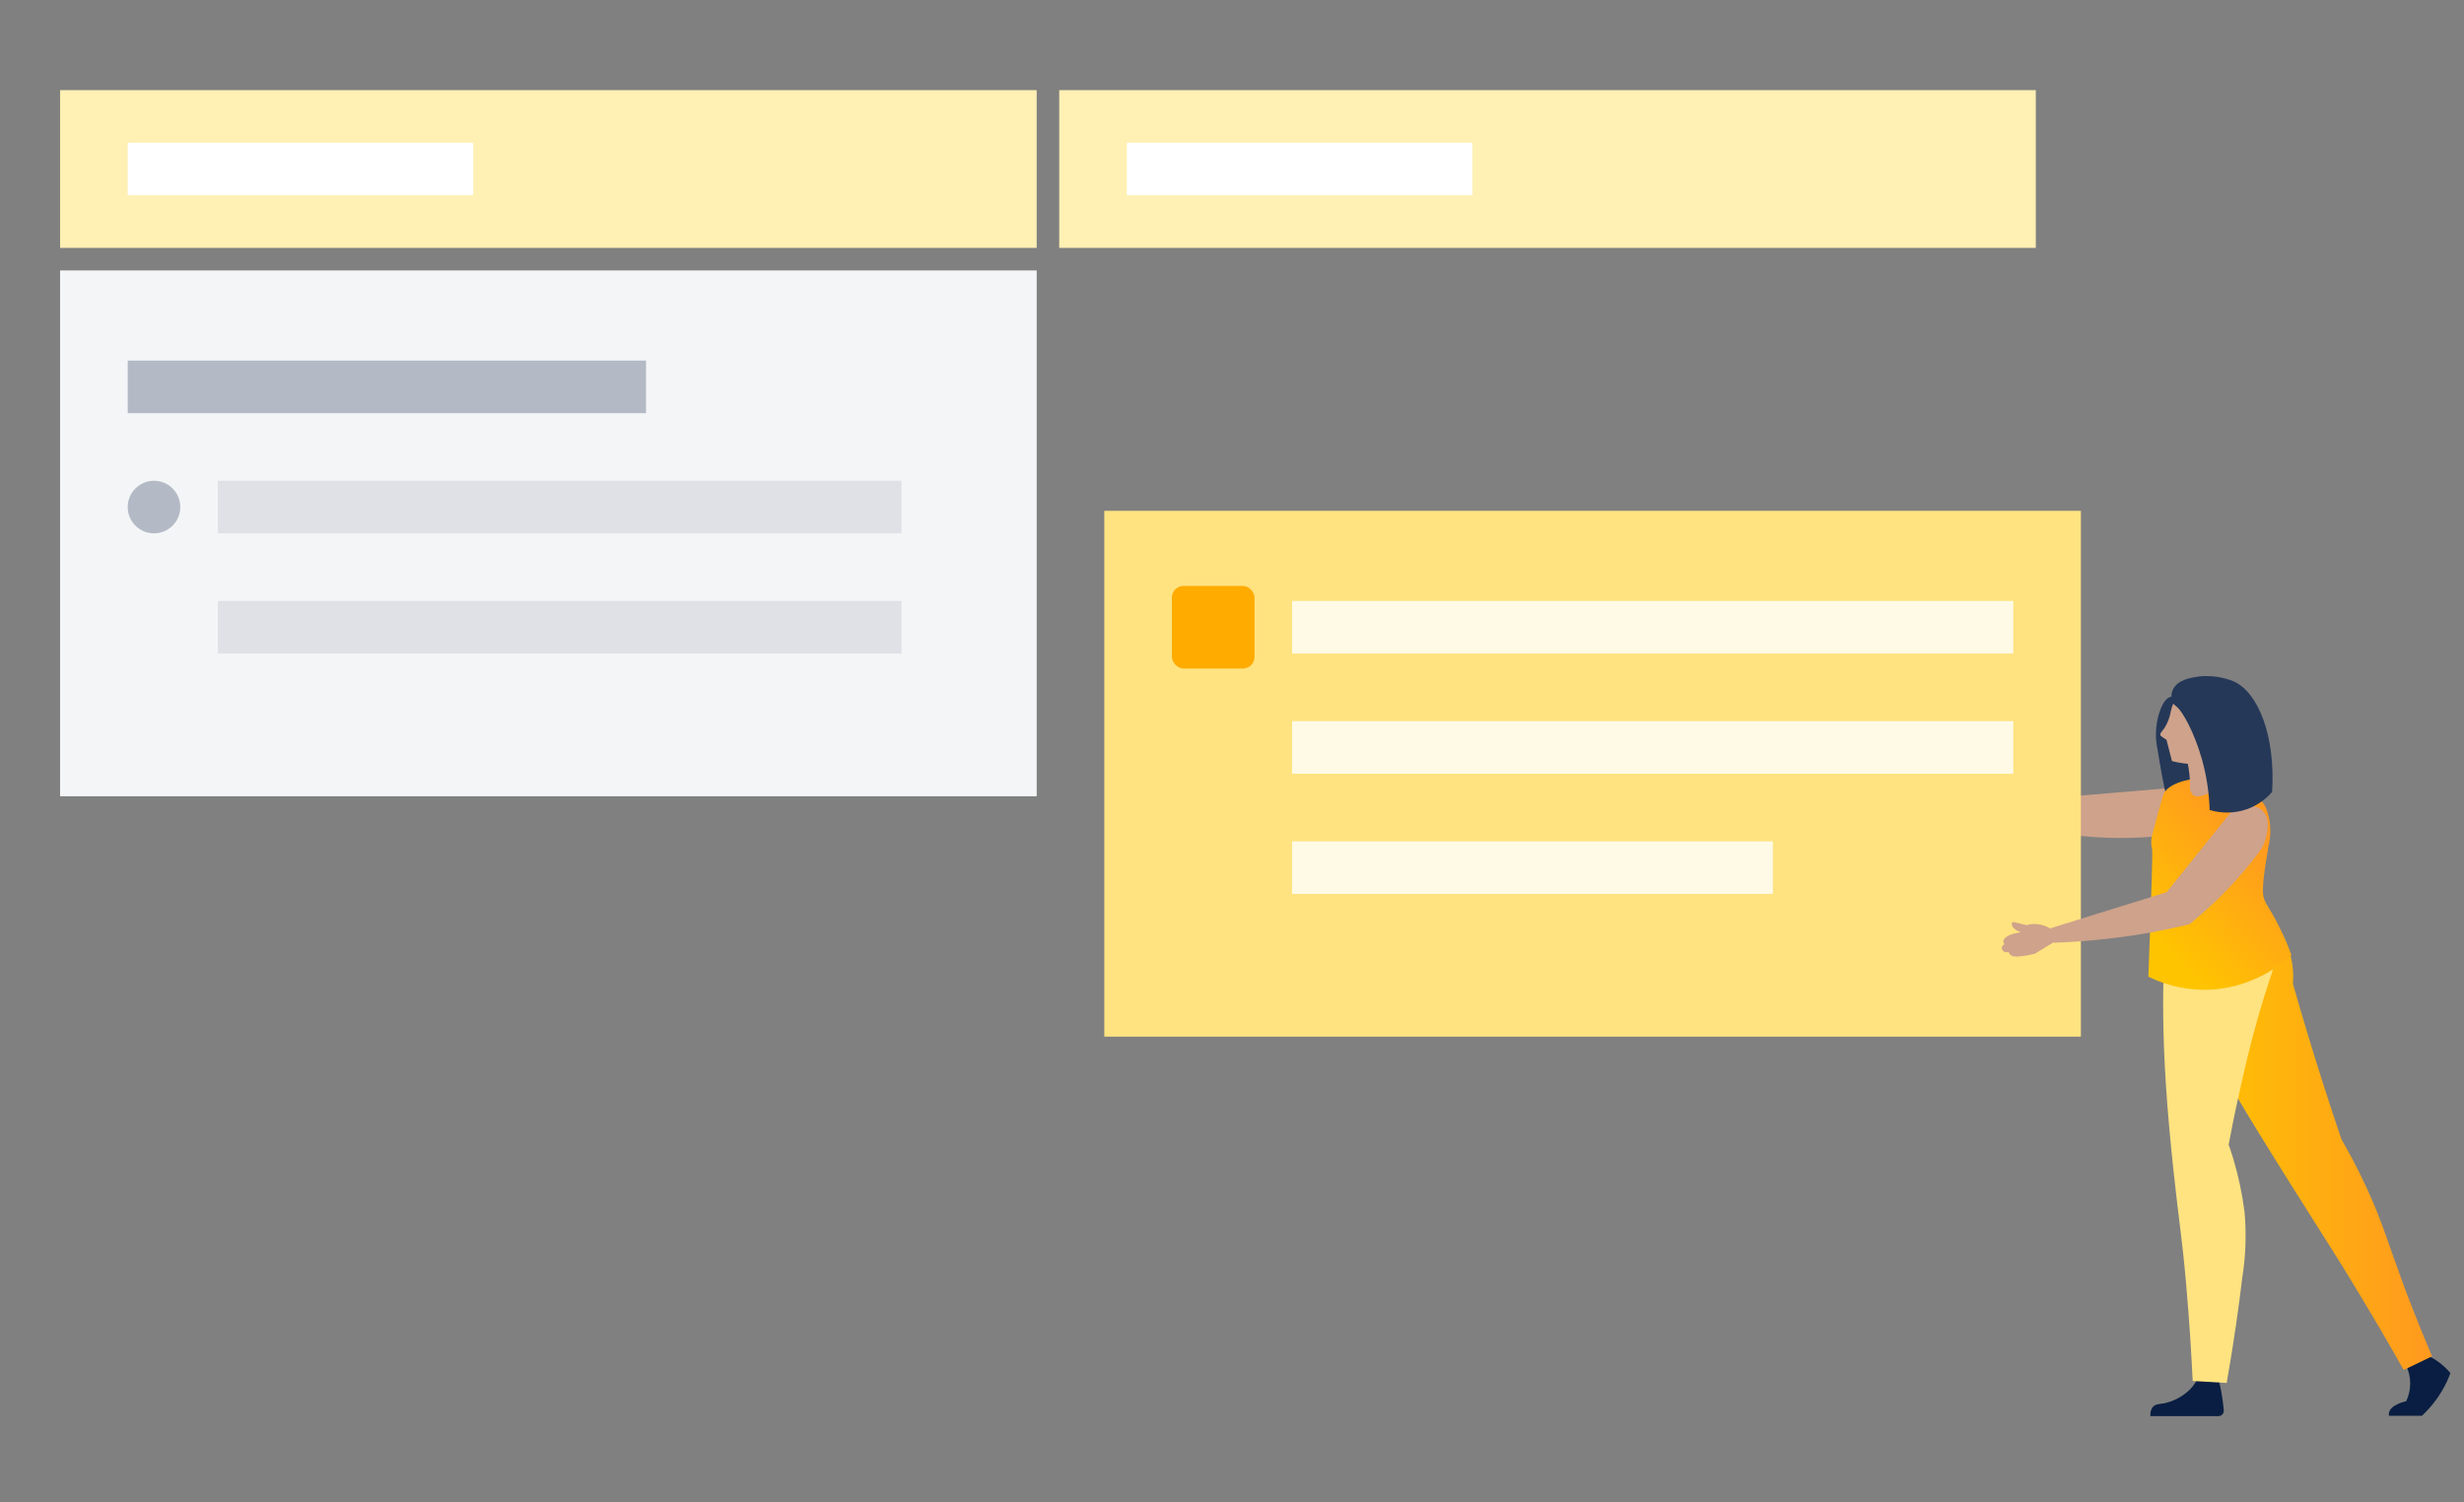 <svg xmlns="http://www.w3.org/2000/svg" width="328" height="200" viewBox="0 0 328 200">
  <rect x="0" y="0" width="328" height="200" fill="#808080" stroke="none"/>
  <defs>
    <linearGradient id="90-day-plan-step4-a" x1=".083%" x2="100.054%" y1="49.993%" y2="49.993%">
      <stop offset="7%" stop-color="#FFC400"/>
      <stop offset="100%" stop-color="#FF991F"/>
    </linearGradient>
    <linearGradient id="90-day-plan-step4-b" x1="23.249%" x2="69.6%" y1="88.105%" y2="19.668%">
      <stop offset="0%" stop-color="#FFC400"/>
      <stop offset="100%" stop-color="#FF991F"/>
    </linearGradient>
  </defs>
  <g fill="none" fill-rule="evenodd">
    <rect width="130" height="70" x="8" y="36" fill="#F4F5F7"/>
    <rect width="130" height="21" x="8" y="12" fill="#FFF0B3"/>
    <rect width="46" height="7" x="17" y="19" fill="#FFF"/>
    <rect width="130" height="21" x="141" y="12" fill="#FFF0B3"/>
    <rect width="46" height="7" x="150" y="19" fill="#FFF"/>
    <rect width="69" height="7" x="17" y="48" fill="#B3BAC5"/>
    <circle cx="20.5" cy="67.5" r="3.5" fill="#B3BAC5"/>
    <rect width="91" height="7" x="29" y="64" fill="#DFE1E6"/>
    <path fill="#CEA28B" fill-rule="nonzero" d="M262.059,98.044 L261,99.709 C263.614,102.24 266.373,104.615 269.264,106.824 C271.346,108.417 273.374,109.829 275.329,111.087 C279.788,111.683 284.305,111.711 288.771,111.169 C289.196,111.116 289.613,111.01 290.011,110.852 C290.192,110.78 293.152,109.567 292.98,107.548 C292.871,106.272 291.55,105.041 289.748,104.833 L276.325,105.964 L262.059,98.044 Z"/>
    <rect width="91" height="7" x="29" y="80" fill="#DFE1E6"/>
    <rect width="130" height="70" x="147" y="68" fill="#FFE380"/>
    <rect width="11" height="11" x="156" y="78" fill="#FFAB00" rx="1.554"/>
    <rect width="96" height="7" x="172" y="80" fill="#FFFAE6"/>
    <rect width="96" height="7" x="172" y="96" fill="#FFFAE6"/>
    <rect width="64" height="7" x="172" y="112" fill="#FFFAE6"/>
    <g fill-rule="nonzero" transform="translate(266 90)">
      <path fill="#253858" d="M21.395,5.011 C20.921,6.609 20.865,8.301 21.232,9.927 C21.531,11.836 21.947,14.19 22.553,16.869 C24.418,16.401 26.035,15.243 27.079,13.629 C29.569,9.42 25.839,4.296 24.264,3.138 C23.936,2.842 23.5,2.698 23.06,2.739 C22.119,2.893 21.666,4.224 21.395,5.011 Z"/>
      <path fill="#CEA28B" d="M7.998,35.054 L4.884,36.955 C4.213,37.131 3.529,37.252 2.839,37.317 C2.305,37.362 1.861,37.371 1.572,37.064 C1.472,36.958 1.397,36.831 1.354,36.692 C1.178,36.806 0.951,36.806 0.775,36.692 C0.585,36.583 0.47,36.378 0.476,36.158 C0.489,35.954 0.625,35.778 0.82,35.715 C0.735,35.603 0.687,35.467 0.684,35.326 C0.684,34.774 1.59,34.294 3.02,34.104 C2.278,33.859 1.798,33.407 1.807,33.017 C1.815,32.908 1.856,32.804 1.925,32.719 L3.789,33.153 C4.168,33.043 4.562,32.995 4.957,33.008 C5.651,33.037 6.326,33.239 6.921,33.597 L7.998,35.054 Z"/>
      <path fill="#091E42" d="M56.163,90.061 C57.733,90.572 59.128,91.513 60.191,92.777 C60.064,93.13 59.919,93.492 59.747,93.863 C58.94,95.602 57.802,97.166 56.398,98.47 L52.008,98.47 C51.988,98.351 51.988,98.228 52.008,98.108 C52.198,96.977 54.18,96.561 54.307,96.533 C55.013,95.031 55.013,93.293 54.307,91.79 L56.163,90.061 Z"/>
      <path fill="url(#90-day-plan-step4-a)" d="M36.448,32.601 C33.524,30.157 26.744,31.297 24.681,34.783 C22.544,38.403 25.586,44.468 29.306,51.574 C30.32,53.538 31.868,56.398 38.874,67.559 C42.757,73.75 43.553,74.9 46.016,78.892 C49.537,84.612 52.252,89.328 53.972,92.37 L57.747,90.559 C55.936,86.278 54.569,82.757 53.691,80.349 C51.836,75.271 51.066,72.537 49.075,68.202 C47.763,65.341 46.513,63.105 45.69,61.684 C44.905,59.367 44.13,57.017 43.363,54.633 C41.879,49.999 40.5,45.442 39.227,40.965 C39.355,39.435 39.17,37.895 38.684,36.439 C38.278,34.99 37.508,33.669 36.448,32.601 Z"/>
      <path fill="#091E42" d="M29.197,93.139 C29.369,93.745 29.523,94.406 29.659,95.103 C29.828,95.977 29.949,96.859 30.021,97.746 C30.039,97.944 29.973,98.141 29.838,98.287 C29.704,98.434 29.514,98.517 29.315,98.516 L20.263,98.516 C20.201,98.091 20.309,97.659 20.562,97.312 C20.933,96.886 21.467,96.914 22.119,96.805 C23.388,96.527 24.554,95.9 25.486,94.995 C26.044,94.445 26.476,93.781 26.753,93.049 L29.197,93.139 Z"/>
      <path fill="#FFE380" d="M30.99,28.908 C28.978,28.406 26.848,28.732 25.079,29.813 C22.861,31.334 21.82,34.339 21.965,45.5 C22.038,51.058 22.391,57.095 23.359,66.129 C24.092,72.927 24.436,74.52 24.979,80.566 C25.486,86.178 25.731,90.786 25.884,93.836 L30.41,94.099 C31.397,88.486 32.049,83.743 32.483,80.095 C32.949,77.184 33.05,74.225 32.782,71.288 C32.478,68.939 31.988,66.617 31.316,64.345 C31.098,63.63 30.881,62.97 30.673,62.381 C30.953,60.87 31.406,58.516 32.049,55.647 C32.845,52.08 33.56,48.939 34.701,44.993 C36.629,38.358 37.416,37.679 36.937,35.507 C36.312,32.809 34.257,29.768 30.99,28.908 Z"/>
      <path fill="url(#90-day-plan-step4-b)" d="M39.028,37.127 C36.188,39.781 32.537,41.4 28.663,41.725 C25.67,41.934 22.676,41.346 19.983,40.024 C20.444,27.903 20.553,23.377 20.472,23.024 C20.401,22.728 20.364,22.424 20.363,22.119 C20.363,21.467 20.472,21.214 21.331,18.046 C21.965,15.747 21.983,15.611 22.237,15.33 C22.825,14.525 24.663,13.647 27.097,13.647 C27.722,13.647 33.805,13.71 35.66,17.593 C36.265,19.173 36.382,20.898 35.995,22.545 C35.787,24.002 34.918,28.229 35.353,29.542 C35.678,30.519 35.95,30.592 37.045,32.674 C37.796,34.116 38.458,35.603 39.028,37.127 Z"/>
      <path fill="#CEA28B" d="M21.585,7.872 C21.585,7.935 21.721,8.017 21.947,8.189 C22.091,8.301 22.242,8.404 22.4,8.496 L23.124,11.311 C23.578,11.436 24.041,11.53 24.509,11.592 C25.639,11.757 26.79,11.711 27.903,11.456 C28.672,11.31 29.407,11.018 30.066,10.596 C32.223,9.187 32.951,6.367 31.747,4.09 C30.542,1.812 27.802,0.827 25.423,1.816 C24.473,2.198 23.694,2.912 23.232,3.826 C23.187,3.934 23.151,4.025 23.124,4.106 C23.063,4.29 23.015,4.477 22.979,4.667 C22.845,5.46 22.559,6.219 22.137,6.903 C21.829,7.329 21.485,7.636 21.585,7.872 Z"/>
      <path fill="#CEA28B" d="M30.356 8.994C29.463 10.539 29.385 12.423 30.148 14.036 29.454 14.828 28.569 15.429 27.577 15.783 26.998 15.982 26.409 16.181 25.975 15.864 25.626 15.526 25.455 15.044 25.513 14.561 25.53 13.554 25.426 12.548 25.206 11.565L30.356 8.994zM6.93 33.579L7.401 35.498C11.02 35.369 14.629 35.031 18.209 34.484 20.797 34.077 23.223 33.579 25.45 33.036 28.955 30.218 32.087 26.966 34.773 23.359 35.028 23.016 35.238 22.642 35.398 22.246 35.47 22.065 36.638 19.087 35.054 17.811 34.058 17.005 32.248 17.123 30.854 18.272L22.409 28.772 6.93 33.579z"/>
      <path fill="#253858" d="M27.079,10.949 C27.719,13.189 28.074,15.5 28.138,17.829 C29.793,18.325 31.563,18.277 33.189,17.693 C34.453,17.225 35.578,16.443 36.457,15.421 C36.919,8.062 34.647,2.178 31.334,0.703 C29.899,0.125 28.347,-0.102 26.808,0.042 C25.821,0.178 23.929,0.431 23.296,1.726 C23.009,2.268 22.969,2.908 23.187,3.482 C23.299,3.69 23.461,3.867 23.658,3.998 C24.59,4.686 26.129,7.655 27.079,10.949 Z"/>
    </g>
  </g>
</svg>
